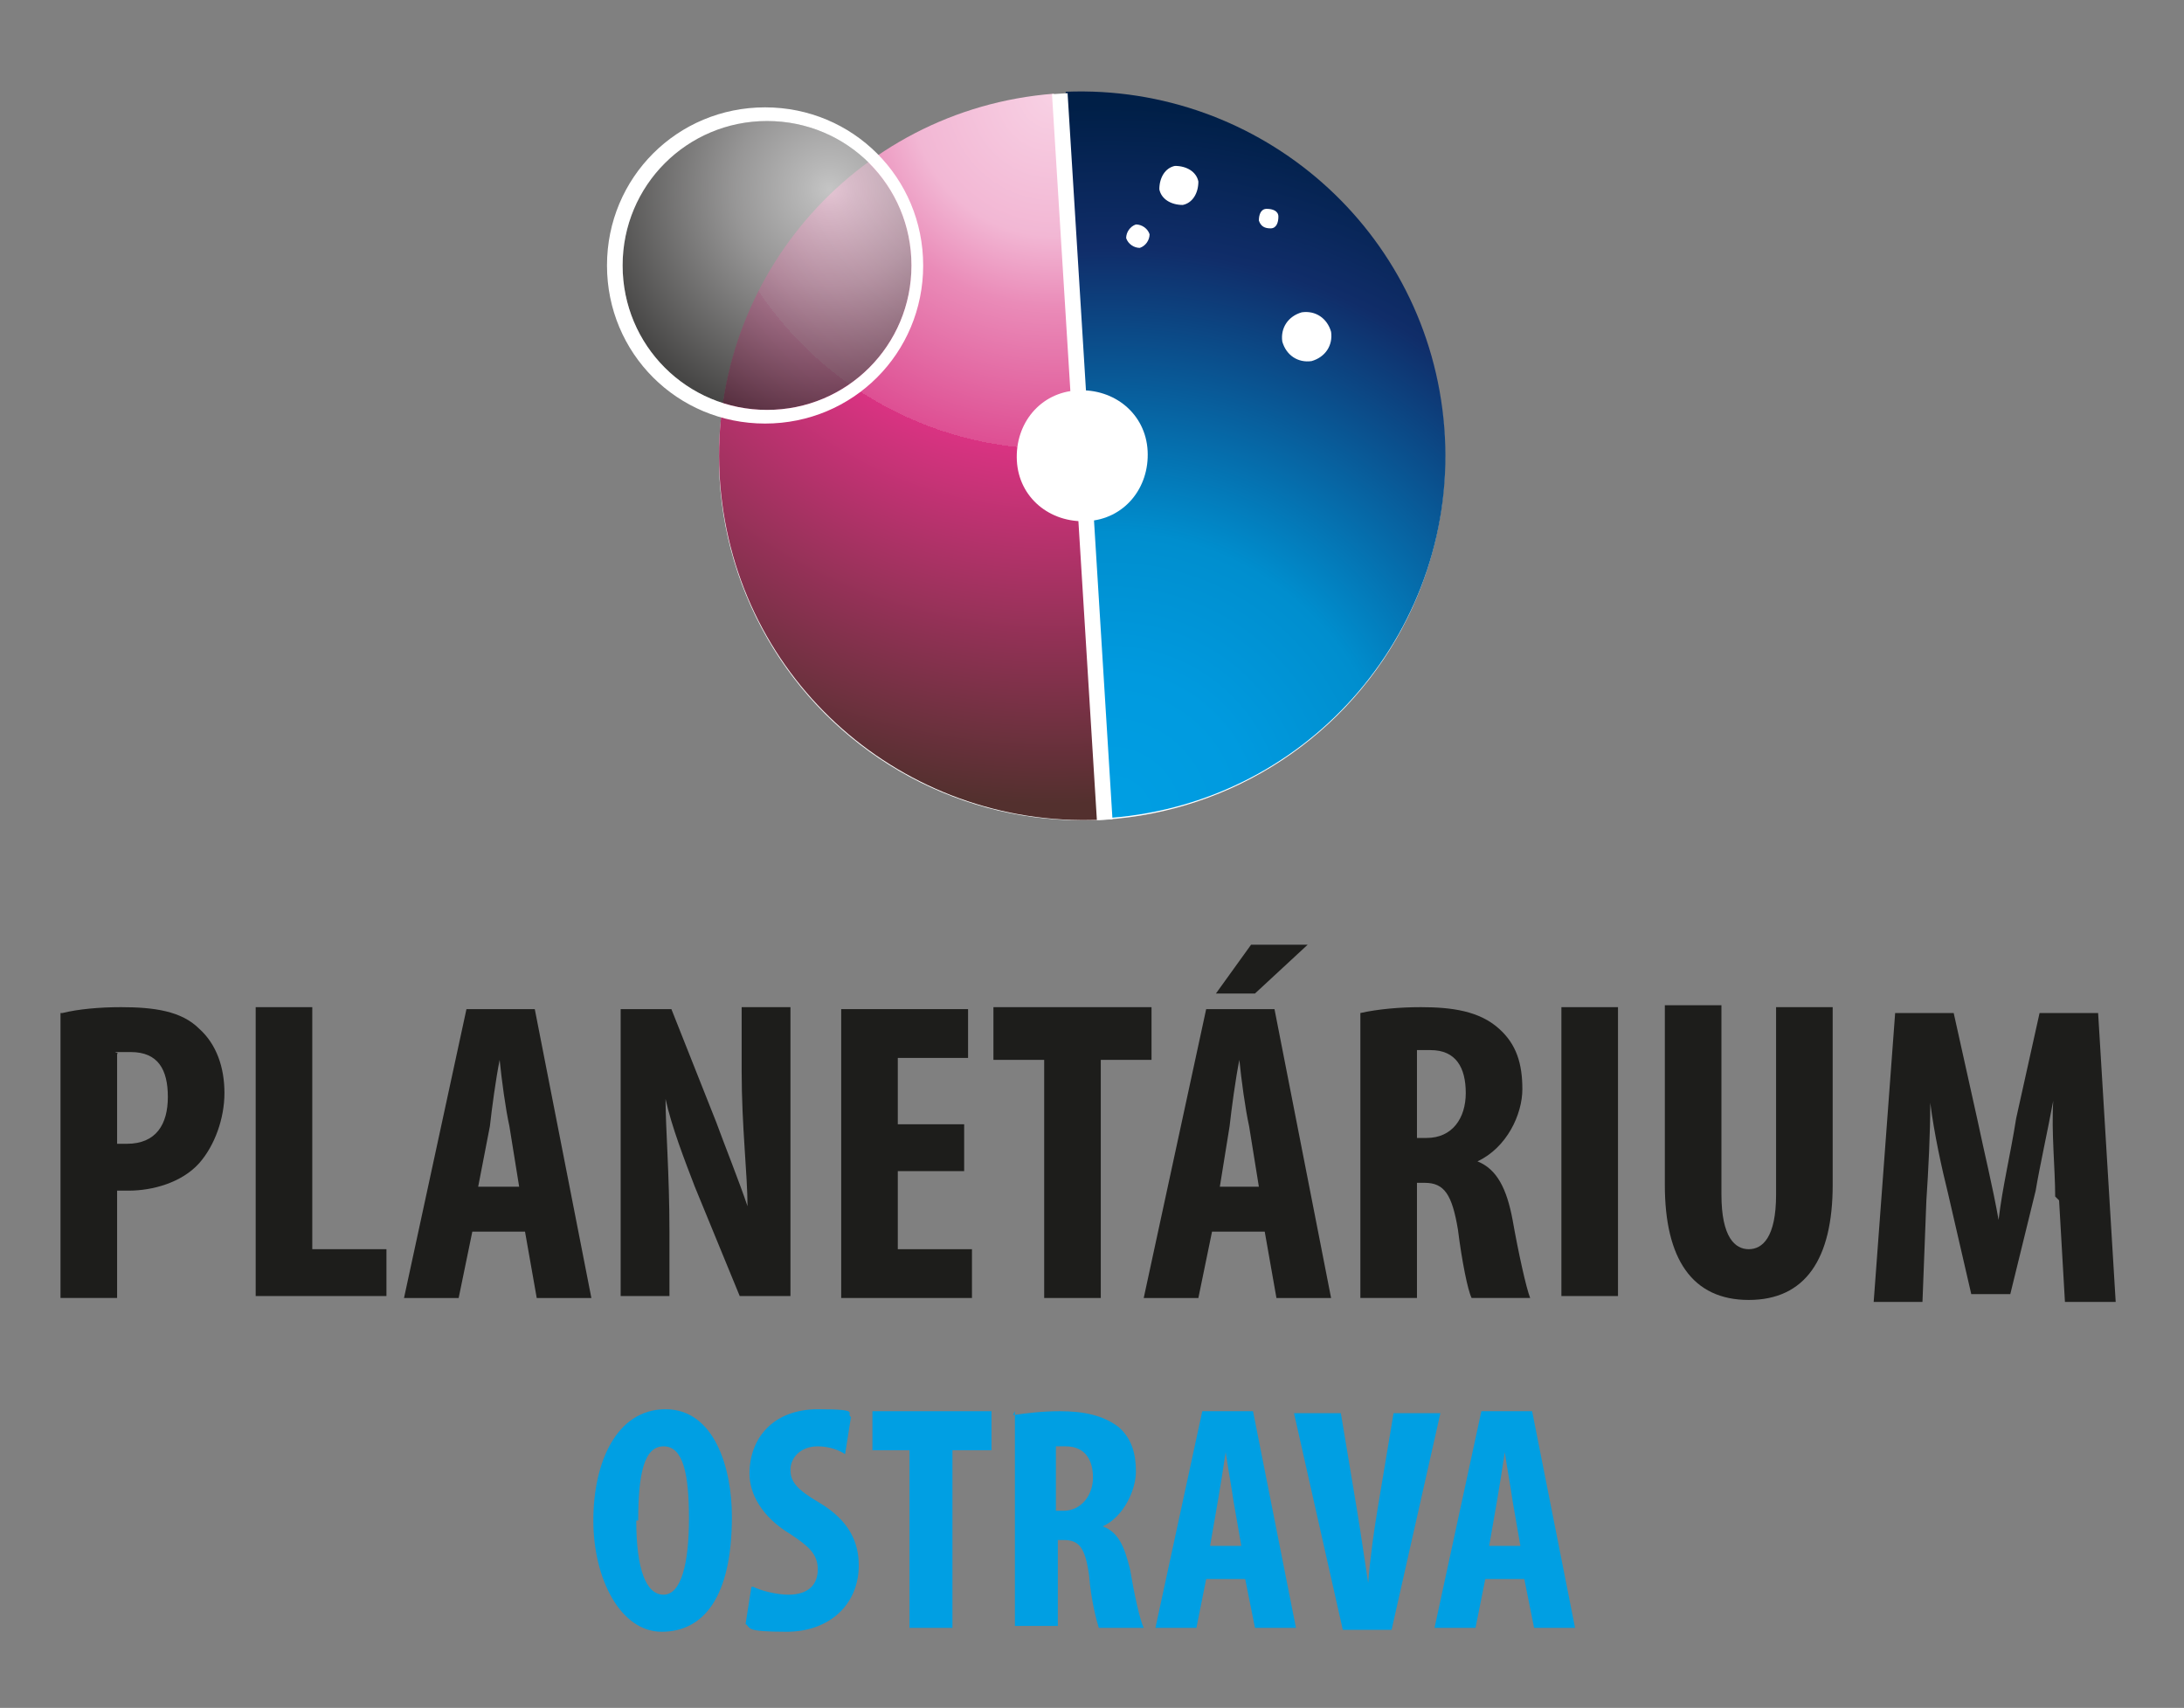 <?xml version="1.0" encoding="UTF-8"?>
<svg xmlns="http://www.w3.org/2000/svg" xmlns:xlink="http://www.w3.org/1999/xlink" version="1.1" viewBox="0 0 111.9 87.5">
  <rect x="0" y="0" width="111.9" height="87.5" fill="#808080" stroke="none"/>
  <!-- Generator: Adobe Illustrator 29.4.0, SVG Export Plug-In . SVG Version: 2.1.0 Build 152)  -->
  <defs>
    <style>
      .st0 {
        fill: url(#radial-gradient);
      }

      .st1 {
        fill: #1d1d1b;
      }

      .st2 {
        isolation: isolate;
      }

      .st3 {
        fill: url(#radial-gradient2);
        mix-blend-mode: multiply;
        opacity: .7;
      }

      .st4 {
        fill: #fff;
      }

      .st5 {
        fill: url(#radial-gradient1);
      }

      .st6 {
        fill: none;
        stroke: #fff;
        stroke-width: .8px;
      }

      .st7 {
        fill: #009fe3;
      }
    </style>
    <radialGradient id="radial-gradient" cx="54" cy="4.8" fx="54" fy="4.8" r="36.4" gradientUnits="userSpaceOnUse">
      <stop offset="0" stop-color="#fadceb"/>
      <stop offset="0" stop-color="#f8d1e4"/>
      <stop offset=".2" stop-color="#f2b7d4"/>
      <stop offset=".3" stop-color="#ea8bb8"/>
      <stop offset=".5" stop-color="#de4f93"/>
      <stop offset=".5" stop-color="#d93382"/>
      <stop offset="1" stop-color="#53302e"/>
    </radialGradient>
    <radialGradient id="radial-gradient1" cx="56.9" cy="41.9" fx="56.9" fy="41.9" r="36.5" gradientUnits="userSpaceOnUse">
      <stop offset="0" stop-color="#009fe3"/>
      <stop offset=".2" stop-color="#009adf"/>
      <stop offset=".4" stop-color="#008ece"/>
      <stop offset=".8" stop-color="#102d69"/>
      <stop offset="1" stop-color="#001f47"/>
    </radialGradient>
    <radialGradient id="radial-gradient2" cx="42.5" cy="9.7" fx="42.5" fy="9.7" r="12.3" gradientUnits="userSpaceOnUse">
      <stop offset="0" stop-color="#e3e3e3"/>
      <stop offset=".1" stop-color="#d0d0d0"/>
      <stop offset=".4" stop-color="#a1a0a0"/>
      <stop offset=".8" stop-color="#555453"/>
      <stop offset="1" stop-color="#2e2d2c"/>
    </radialGradient>
  </defs>
  <g class="st2">
    <g id="Vrstva_1">
      <g>
        <circle class="st4" cx="55.4" cy="23.4" r="18.6" transform="translate(-4.7 22.8) rotate(-22.3)"/>
        <path class="st0" d="M36.9,24.8c.8,10.1,9.4,17.6,19.4,17.2l-.6-15.3c-1.9.1-3.5-1.2-3.6-3.1-.1-1.9,1.2-3.5,3.1-3.6l-1.2-15.2c-10.3.8-17.9,9.8-17.1,20Z"/>
        <path class="st5" d="M74,21.9c-.8-10.1-9.4-17.6-19.4-17.2l.6,15.3c1.9-.1,3.5,1.2,3.6,3.1.1,1.9-1.2,3.5-3.1,3.6l1.2,15.2c10.3-.8,17.9-9.8,17.1-20Z"/>
        <path class="st3" d="M46.7,13.6c0,4.1-3.3,7.4-7.4,7.4s-7.4-3.3-7.4-7.4,3.3-7.4,7.4-7.4,7.4,3.3,7.4,7.4Z"/>
        <path class="st4" d="M46.7,13.6c0,4.1-3.3,7.4-7.4,7.4s-7.4-3.3-7.4-7.4,3.3-7.4,7.4-7.4,7.4,3.3,7.4,7.4ZM39.2,5.5c-4.5,0-8.1,3.6-8.1,8.1s3.6,8.1,8.1,8.1,8.1-3.6,8.1-8.1-3.6-8.1-8.1-8.1Z"/>
        <line class="st6" x1="54.3" y1="4.8" x2="56.6" y2="42"/>
        <g>
          <path class="st4" d="M58.4,12.7c-.3,0-.6-.2-.7-.5,0-.3.2-.6.5-.7.3,0,.6.2.7.5,0,.3-.2.6-.5.7Z"/>
          <path class="st4" d="M60.6,10.5c-.6,0-1.1-.3-1.2-.8,0-.6.3-1.1.8-1.2.6,0,1.1.3,1.2.8,0,.6-.3,1.1-.8,1.2Z"/>
          <path class="st4" d="M65.1,11.7c-.3,0-.5-.1-.6-.4,0-.3.1-.6.4-.6.3,0,.6.1.6.4,0,.3-.1.6-.4.6Z"/>
          <path class="st4" d="M67.2,18.5c-.7.1-1.3-.3-1.5-1-.1-.7.3-1.3,1-1.5.7-.1,1.3.3,1.5,1,.1.7-.3,1.3-1,1.5Z"/>
        </g>
      </g>
      <g>
        <path class="st1" d="M3.2,51.9c.8-.2,1.9-.3,3-.3,1.7,0,3.1.2,4,1.1.9.8,1.3,2,1.3,3.3s-.5,2.7-1.3,3.6c-.9,1-2.4,1.4-3.6,1.4h-.6v5.5h-2.9v-14.6ZM6,58.6c.1,0,.3,0,.5,0,1.5,0,2.1-1,2.1-2.4s-.5-2.3-1.9-2.3-.5,0-.7.1v4.6Z"/>
        <path class="st1" d="M13.1,51.6h2.9v12.4h3.8v2.4h-6.7v-14.8Z"/>
        <path class="st1" d="M24.2,63.1l-.7,3.4h-2.8l3.2-14.8h3.5l2.9,14.8h-2.8l-.6-3.4h-2.7ZM26.6,60.8l-.5-3.1c-.2-.9-.4-2.4-.5-3.4h0c-.2,1-.4,2.5-.5,3.4l-.6,3.1h2.1Z"/>
        <path class="st1" d="M31.8,66.5v-14.8h2.6l2.3,5.8c.4,1.1,1.2,3.1,1.6,4.3h0c0-1.6-.3-4.1-.3-6.9v-3.3h2.5v14.8h-2.6l-2.3-5.6c-.5-1.3-1.2-3.1-1.5-4.5h0c0,1.5.2,3.8.2,6.8v3.3h-2.5Z"/>
        <path class="st1" d="M49.4,60h-3.4v4h3.8v2.5h-6.7v-14.8h6.5v2.5h-3.6v3.4h3.4v2.4Z"/>
        <path class="st1" d="M53.5,54.3h-2.6v-2.7h8.1v2.7h-2.6v12.2h-2.9v-12.2Z"/>
        <path class="st1" d="M62.1,63.1l-.7,3.4h-2.8l3.2-14.8h3.5l2.9,14.8h-2.8l-.6-3.4h-2.7ZM67,48.4l-2.7,2.5h-2l1.8-2.5h2.9ZM64.5,60.8l-.5-3.1c-.2-.9-.4-2.4-.5-3.4h0c-.2,1-.4,2.5-.5,3.4l-.5,3.1h2.1Z"/>
        <path class="st1" d="M69.7,51.9c.9-.2,2-.3,3.1-.3,1.6,0,3,.2,4,1.1.9.8,1.2,1.8,1.2,3.1s-.8,3-2.3,3.7h0c1,.4,1.5,1.4,1.8,3,.3,1.7.7,3.5.9,4h-3c-.2-.4-.5-1.9-.7-3.5-.3-1.8-.7-2.4-1.7-2.4h-.4v5.9h-2.9v-14.6ZM72.6,58.3h.5c1.3,0,2-1,2-2.3s-.5-2.2-1.8-2.2c-.2,0-.5,0-.7,0v4.4Z"/>
        <path class="st1" d="M82.9,51.6v14.8h-2.9v-14.8h2.9Z"/>
        <path class="st1" d="M88.2,51.6v9.6c0,2.2.7,2.8,1.4,2.8s1.4-.6,1.4-2.8v-9.6h2.9v9.1c0,3.8-1.4,5.9-4.3,5.9s-4.3-2.1-4.3-5.9v-9.2h2.9Z"/>
        <path class="st1" d="M105.3,61.3c0-1.4-.2-3.3-.1-4.9h0c-.3,1.6-.7,3.4-.9,4.6l-1.3,5.3h-2l-1.2-5.2c-.3-1.2-.7-3-.9-4.6h0c0,1.6-.1,3.5-.2,5l-.2,5.2h-2.5l1.1-14.8h3l1.2,5.4c.4,1.9.8,3.5,1.1,5.2h0c.2-1.7.6-3.3.9-5.2l1.2-5.4h3l.9,14.8h-2.6l-.3-5.2Z"/>
        <path class="st7" d="M37.5,77.7c0,4.2-1.5,5.9-3.6,5.9s-3.5-2.7-3.5-5.7,1.2-5.7,3.7-5.7,3.4,3,3.4,5.5ZM32.6,77.9c0,2.5.5,3.8,1.4,3.8s1.3-1.6,1.3-3.9-.3-3.7-1.3-3.7-1.3,1.4-1.3,3.8Z"/>
        <path class="st7" d="M38.6,81.3c.4.2,1.2.4,1.8.4,1,0,1.5-.5,1.5-1.3s-.5-1.2-1.4-1.8c-1.5-.9-2.1-2.1-2.1-3.1,0-1.8,1.2-3.3,3.5-3.3s1.4.2,1.7.4l-.3,1.9c-.3-.2-.8-.4-1.4-.4-.9,0-1.4.6-1.4,1.2s.3,1,1.5,1.7c1.5.9,2,2,2,3.2,0,2-1.5,3.4-3.7,3.4s-1.8-.2-2.1-.4l.3-1.9Z"/>
        <path class="st7" d="M46.7,74.3h-2v-2h6.1v2h-2v9.1h-2.2v-9.1Z"/>
        <path class="st7" d="M51.9,72.5c.7-.1,1.5-.2,2.4-.2,1.2,0,2.2.2,3,.8.7.6.9,1.4.9,2.3s-.6,2.3-1.7,2.8h0c.8.3,1.1,1,1.4,2.2.2,1.2.5,2.6.7,3h-2.3c-.1-.3-.4-1.4-.5-2.7-.2-1.4-.5-1.8-1.3-1.8h-.3v4.4h-2.2v-11ZM54.1,77.4h.4c.9,0,1.5-.8,1.5-1.7s-.4-1.6-1.4-1.6c-.2,0-.4,0-.5,0v3.3Z"/>
        <path class="st7" d="M61.8,80.9l-.5,2.5h-2.1l2.4-11.1h2.6l2.2,11.1h-2.1l-.5-2.5h-2ZM63.6,79.2l-.4-2.3c-.1-.7-.3-1.8-.4-2.5h0c-.1.7-.3,1.9-.4,2.5l-.4,2.3h1.6Z"/>
        <path class="st7" d="M68.8,83.5l-2.5-11.1h2.4l.8,4.8c.2,1.2.4,2.6.6,3.9h0c.1-1.3.3-2.7.5-3.9l.8-4.8h2.4l-2.5,11.1h-2.4Z"/>
        <path class="st7" d="M76.1,80.9l-.5,2.5h-2.1l2.4-11.1h2.6l2.2,11.1h-2.1l-.5-2.5h-2ZM77.9,79.2l-.4-2.3c-.1-.7-.3-1.8-.4-2.5h0c-.1.7-.3,1.9-.4,2.5l-.4,2.3h1.6Z"/>
      </g>
    </g>
  </g>
</svg>